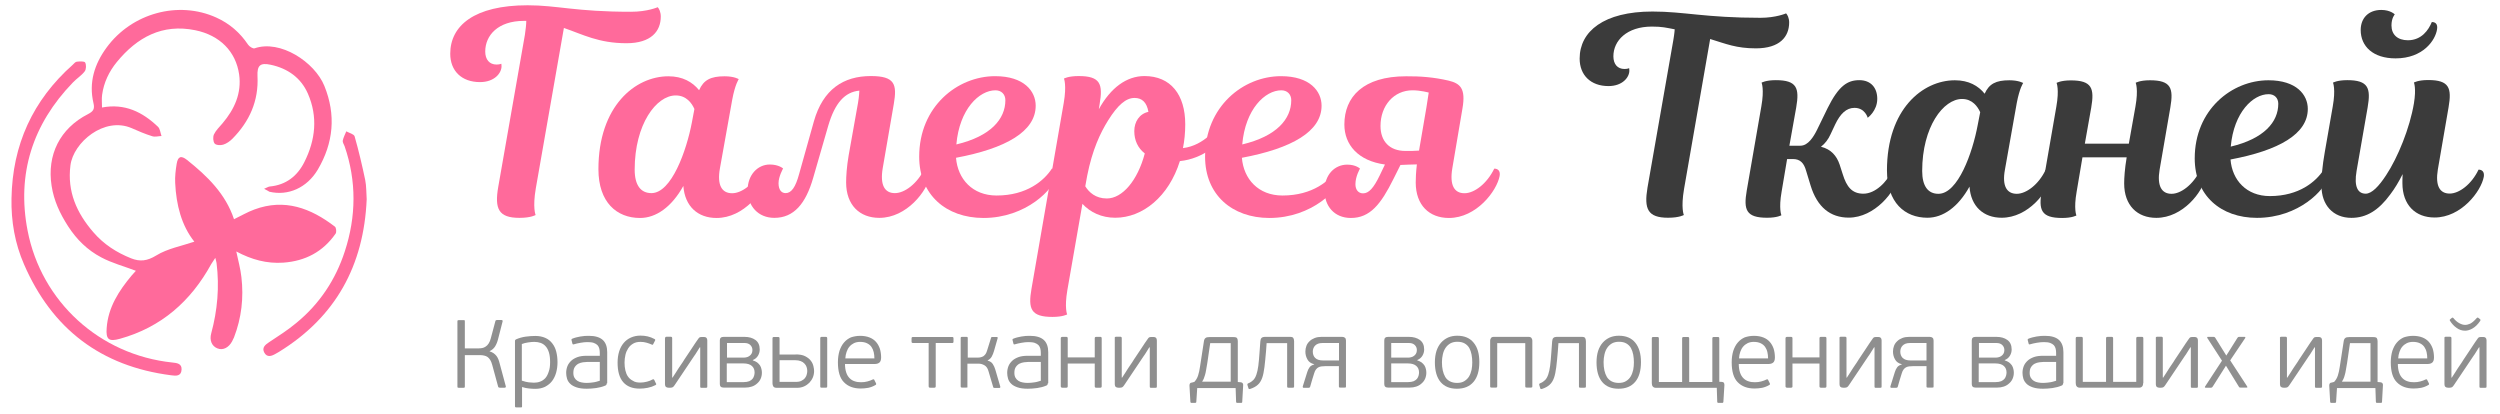 <?xml version="1.0"?>
<svg width="2193.2" height="363" xmlns="http://www.w3.org/2000/svg" xmlns:svg="http://www.w3.org/2000/svg">
 <g>
  <title>Layer 1</title>
  <g id="svg_1">
   <g id="svg_2">
    <path id="svg_3" d="m553.591,10.322c14.4,0 23.4,-4 23.4,-4c1.2,1.2 2.7,4.2 2.7,8.2c0,12.9 -8.5,23.4 -30.1,23.4c-24.4,0 -38.3,-7.7 -54.9,-13.4l-24.6,140.5c-3,17.4 -0.2,23.6 -0.2,23.6s-4,2.5 -14.2,2.5c-18.4,0 -21.9,-8 -18.6,-27.1l23.4,-133.5c0.7,-5 1.2,-9 1.2,-12.2l-2.2,0c-22.6,0 -33.8,12.7 -33.8,26.9c0,7 3.7,11.4 9.9,11.4c2.7,0 4.2,-0.7 4.2,-0.7s0.2,0.7 0.2,2.2c0,6 -6.2,13.9 -18.9,13.9c-16.2,0 -26.1,-9.9 -26.1,-24.9c0,-24.6 21.1,-42.5 67.9,-42.5c26,0 41.9,5.7 90.7,5.7z" fill="#ff6a9b"/>
    <path id="svg_4" d="m631.591,147.622c-2.7,14.9 1.7,21.9 10.7,21.9c8.5,0 19.6,-8.2 26.1,-21.6c3.2,0 5.5,2 4.7,6.5c-2.5,13.2 -20.4,36.8 -44.5,36.8c-16.4,0 -27.8,-10.2 -29.1,-28.1c-10.2,18.4 -23.9,28.1 -38,28.1c-20.4,0 -36.5,-13.7 -36.5,-42.8c0,-55.4 32.3,-81.5 61.4,-81.5c12.4,0 21.1,5 26.9,12.2c4,-9 10.2,-12.2 22.4,-12.2c8.5,0 12.4,2.5 12.4,2.5s-3.2,4.5 -5.7,17.9l-10.8,60.3zm-24.6,-40.3l2.2,-11.7c-2.2,-5 -7,-11.9 -16.4,-11.9c-16.9,0 -36,25.1 -36,65.1c0,13.9 5.5,20.6 14.7,20.6c17.6,0 30.8,-37.3 35.5,-62.1z" fill="#ff6a9b"/>
    <path id="svg_5" d="m752.691,90.422c1,-5.7 1.2,-10.9 1.2,-10.9c-12.7,1.2 -21.4,10.7 -27.3,30.8l-13.2,45.7c-6.5,22.6 -16.9,35.1 -34.1,35.1c-14.2,0 -23.4,-10.4 -23.4,-24.4c0,-13.4 8.9,-22.4 19.4,-22.4c8,0 11.7,3.5 11.7,3.5s-4,7 -4,12.9c0,6 2.7,8.7 6.2,8.7c5,0 8.7,-5 11.9,-16.9l12.9,-46c8,-28.3 26.1,-39.8 50,-39.8c21.1,0 23.1,7.2 20.1,24.6l-9.7,56.2c-2.5,14.9 1.7,21.9 10.7,21.9c8.5,0 19.6,-8.2 26.1,-21.6c3.2,0 5.5,2 4.7,6.5c-2.5,13.2 -20.4,36.8 -44.5,36.8c-17.2,0 -29.1,-11.2 -29.1,-31.1c0,-5 0.5,-13.7 2.2,-23.6l8.2,-46z" fill="#ff6a9b"/>
    <path id="svg_6" d="m806.391,137.422c0,-44 33.6,-70.6 66.6,-70.6c25.4,0 35.6,13.2 35.6,25.9c0,22.6 -26.1,37.5 -69.9,45.7c1.5,18.6 14.4,33.1 35.6,33.1c26.6,0 41.8,-13.2 48.5,-23.6c3.2,0 5,2 4,6.5c-2.2,10.9 -26.1,36.8 -64.1,36.8c-32.7,-0.1 -56.3,-20.3 -56.3,-53.8zm32.6,-10.7c30.3,-7.2 43,-22.4 43,-38.8c0,-5.2 -3.5,-8.7 -8.7,-8.7c-14.2,0 -31.6,16.4 -34.3,47.5z" fill="#ff6a9b"/>
    <path id="svg_7" d="m963.991,95.822c10.4,-18.9 24.4,-29.1 40,-29.1c23.1,0 35.8,16.4 35.8,42.3c0,7.5 -0.7,14.4 -2,20.9c19.1,-2.2 30.8,-19.4 30.8,-19.4c3.2,0 5,2.5 4.5,6.2c-1.5,8.7 -17.7,22.6 -38,24.6c-9.7,31.1 -32.6,49.7 -56.7,49.7c-11.9,0 -21.9,-4.7 -28.8,-12.2l-13.2,75.6c-2.7,15.7 -0.2,21.4 -0.2,21.4s-3.7,2.2 -12.9,2.2c-19.1,0 -21.4,-7.2 -18.4,-24.6l28.3,-163.1c2.7,-15.7 0.2,-21.4 0.2,-21.4s3.7,-2.2 12.9,-2.2c19.1,0 21.4,7 18.4,24.6l-0.7,4.5zm43.5,2.3c-1.5,-8.5 -5.7,-12.2 -12.2,-12.2c-7.5,0 -14.7,6.2 -23.1,19.6c-7,11.2 -13.9,25.9 -18.4,48.5l-1.7,9.4c3.2,5.2 9,10.7 18.9,10.7c13.7,0 27.1,-15.9 33.3,-39.5c-6,-4.7 -9.2,-11.4 -9.2,-19.6s4.5,-15.2 12.4,-16.9z" fill="#ff6a9b"/>
    <path id="svg_8" d="m1057.191,137.422c0,-44 33.6,-70.6 66.6,-70.6c25.4,0 35.6,13.2 35.6,25.9c0,22.6 -26.1,37.5 -69.9,45.7c1.5,18.6 14.4,33.1 35.6,33.1c26.6,0 41.8,-13.2 48.5,-23.6c3.2,0 5,2 4,6.5c-2.2,10.9 -26.1,36.8 -64.1,36.8c-32.6,-0.1 -56.3,-20.3 -56.3,-53.8zm32.6,-10.7c30.3,-7.2 43,-22.4 43,-38.8c0,-5.2 -3.5,-8.7 -8.7,-8.7c-14.2,0 -31.6,16.4 -34.3,47.5z" fill="#ff6a9b"/>
    <path id="svg_9" d="m1270.791,70.722c10.4,2.5 15.2,7 12.2,24.4l-8.9,52.5c-2.5,14.9 1.7,21.9 10.7,21.9c8.5,0 19.6,-8.2 26.1,-21.6c3.2,0 5.5,2 4.7,6.5c-2.5,13.2 -20.4,36.8 -44.5,36.8c-17.2,0 -29.1,-11.2 -29.1,-31.1c0,-3.5 0.2,-9.2 1,-15.9c-4.2,0.2 -11.2,0.2 -14.4,0.5l-6.2,12.4c-10.9,21.9 -20.4,34.1 -37.3,34.1c-14.7,0 -23.1,-10.7 -23.1,-23.9c0,-14.4 9.2,-22.9 19.9,-22.9c7.7,0 11.2,3.5 11.2,3.5s-4,6.7 -4,13.7c0,5 2.7,8 6.7,8c5,0 9.2,-4.5 14.7,-15.9l4.5,-9.4c-23.6,-3.2 -35.6,-17.4 -35.6,-35.1c0,-24.1 16.4,-42.3 54.2,-42.3c12.3,-0.1 24.3,0.8 37.2,3.8zm-25.9,61.4l6.5,-38c1,-6.5 2,-12.9 2,-12.9s-7,-2 -14.2,-2c-16.4,0 -28.1,13.4 -28.1,31.3c0,13.2 7.7,21.9 21.9,21.9c4,0 9,0 11.9,-0.3z" fill="#ff6a9b"/>
   </g>
  </g>
  <g id="svg_10">
   <g id="svg_11">
    <path id="svg_12" d="m1544.191,15.622c14,0 22.7,-3.9 22.7,-3.9c1.2,1.2 2.7,4.1 2.7,8c0,12.5 -8.2,22.7 -29.2,22.7c-17.1,0 -26.1,-3.9 -40.1,-8.2l-22.9,131.5c-2.9,16.9 -0.2,22.9 -0.2,22.9s-3.9,2.4 -13.8,2.4c-17.9,0 -21.2,-7.7 -18.1,-26.3l22.7,-129.6c1,-5.8 1.2,-9.4 1.2,-9.4c-7.5,-1.4 -10.9,-2.4 -20,-2.4c-22,0 -33.8,12.3 -33.8,26.1c0,6.8 3.6,11.1 9.7,11.1c2.7,0 4.1,-0.7 4.1,-0.7s0.2,0.7 0.2,2.2c0,5.8 -6,13.5 -18.3,13.5c-15.7,0 -25.3,-9.7 -25.3,-24.1c0,-23.9 21.2,-41.3 63.9,-41.3c27.6,0 46.7,5.5 94.5,5.5z" fill="#3B3B3B"/>
    <path id="svg_13" d="m1569.791,127.822l9.7,0c6.8,0 11.6,-8 14.5,-13.8l9.4,-19.3c9.7,-19.5 17.4,-24.4 27.8,-24.4c9.9,0 15.7,6.5 15.7,16.4c0,10.6 -8.4,16.6 -8.4,16.6s-2.2,-8.7 -11.6,-8.7c-7.2,0 -12.5,5.3 -16.9,14.5l-4.1,8.7c-1.9,4.3 -4.8,8.2 -8.4,10.9c8.9,2.2 13.8,8 16.4,15.7l2.7,8.4c3.4,11.1 8.2,17.1 18.1,17.1c10.4,0 20.5,-9.9 25.8,-21c3.1,0 5.3,1.9 4.6,6.3c-2.2,12.8 -20.5,35.7 -43.2,35.7c-16.2,0 -27.7,-9.2 -33.5,-28.2l-3.9,-12.8c-1.9,-6.8 -5.1,-10.4 -11.6,-10.4l-5.1,0l-4.8,28.5c-2.7,15.2 -0.2,20.8 -0.2,20.8s-3.6,2.2 -12.5,2.2c-18.6,0 -20.8,-7 -17.9,-23.9l12.8,-73.8c2.7,-15.2 0.2,-20.8 0.2,-20.8s3.6,-2.2 12.5,-2.2c18.6,0 20.8,7 17.9,23.9l-6,33.6z" fill="#3B3B3B"/>
    <path id="svg_14" d="m1758.891,148.822c-2.7,14.5 1.7,21.2 10.4,21.2c8.2,0 19.1,-8 25.3,-21c3.1,0 5.3,1.9 4.6,6.3c-2.4,12.8 -19.8,35.7 -43.2,35.7c-15.9,0 -27,-9.9 -28.2,-27.3c-9.9,17.9 -23.2,27.3 -36.9,27.3c-19.8,0 -35.5,-13.3 -35.5,-41.5c0,-53.8 31.4,-79.1 59.6,-79.1c12.1,0 20.5,4.8 26.1,11.8c3.9,-8.7 9.9,-11.8 21.7,-11.8c8.2,0 12.1,2.4 12.1,2.4s-3.1,4.3 -5.6,17.4l-10.4,58.6zm-23.9,-39.1l2.2,-11.3c-2.2,-4.8 -6.8,-11.6 -15.9,-11.6c-16.4,0 -35,24.4 -35,63.2c0,13.5 5.3,20 14.2,20c17.2,0.1 30,-36.1 34.5,-60.3z" fill="#3B3B3B"/>
    <path id="svg_15" d="m1930.291,149.122c3.1,0 5.3,1.9 4.6,6.3c-2.4,12.8 -19.8,35.7 -43.2,35.7c-16.7,0 -28.2,-10.9 -28.2,-30.2c0,-4.8 0.5,-12.8 2.2,-22.9l-38.8,0l-5.1,30.2c-2.7,15.2 -0.2,20.8 -0.2,20.8s-3.6,2.2 -12.5,2.2c-18.6,0 -20.8,-7 -17.9,-23.9l12.8,-73.8c2.7,-15.2 0.2,-20.8 0.2,-20.8s3.6,-2.2 12.5,-2.2c18.6,0 20.8,7 17.9,23.9l-5.6,31.6l38.6,0l5.8,-32.6c2.7,-15.2 0.2,-20.8 0.2,-20.8s3.6,-2.2 12.5,-2.2c18.6,0 20.8,7 17.9,23.9l-9.4,54.5c-2.4,14.2 1.7,21.2 10.4,21.2c8.1,0.1 19,-7.9 25.3,-20.9z" fill="#3B3B3B"/>
    <path id="svg_16" d="m1925.391,138.922c0,-42.7 32.6,-68.5 64.7,-68.5c24.6,0 34.5,12.8 34.5,25.1c0,22 -25.3,36.4 -67.8,44.4c1.4,18.1 14,32.1 34.5,32.1c25.8,0 40.5,-12.8 47.1,-22.9c3.1,0 4.8,1.9 3.9,6.3c-2.2,10.6 -25.3,35.7 -62.3,35.7c-31.7,0 -54.6,-19.6 -54.6,-52.2zm31.6,-10.3c29.4,-7 41.7,-21.7 41.7,-37.6c0,-5.1 -3.4,-8.4 -8.4,-8.4c-13.7,-0.1 -30.6,15.8 -33.3,46z" fill="#3B3B3B"/>
    <path id="svg_17" d="m2107.791,152.722c-3.4,6.8 -7,12.8 -10.9,17.9c-10.1,13.8 -20.8,20.5 -34,20.5c-16.2,0 -26.3,-11.3 -26.3,-28c0,-8.9 0.7,-17.1 2.9,-29.7l7,-40.1c2.7,-15.2 0.2,-20.8 0.2,-20.8s3.6,-2.2 12.5,-2.2c18.6,0 20.8,7 17.9,23.9l-9.7,55.7c-2.4,13.8 1,20 8,20c5.3,0 11.6,-6.5 17.9,-16.2c10.4,-15.7 20.8,-41.5 24.4,-63c2.2,-13.3 0,-18.3 0,-18.3s3.6,-2.2 12.5,-2.2c18.6,0 20.8,7 17.9,23.9l-9.4,54.5c-2.4,14.5 1.7,21.2 10.4,21.2c8.2,0 19.1,-8 25.3,-21c3.1,0 5.3,1.9 4.6,6.3c-2.4,12.8 -19.8,35.7 -43.2,35.7c-16.7,0 -28.2,-10.9 -28.2,-30.2c0,-1.9 0,-4.5 0.2,-7.9zm25.6,-133.4c3.1,0 5.3,1.7 4.6,6.3c-1.4,9.7 -12.3,25.6 -36.4,25.6c-19.8,0 -30.6,-10.6 -30.6,-24.9c0,-10.4 6.8,-17.6 18.1,-17.6c8,0 11.8,3.9 11.8,3.9s-2.9,3.1 -2.9,9.7c0,8 5.3,13 14.5,13c12,-0.1 18,-9 20.9,-16z" fill="#3B3B3B"/>
   </g>
  </g>
  <g id="svg_18">
   <path id="svg_19" d="m231.691,165.622c2.7,-1.1 3.8,-1.9 4.9,-2c14.3,-1.3 24.3,-9.2 30.4,-21.4c9.8,-19.4 12,-39.8 3.1,-60.1c-6.1,-13.9 -17.7,-22.1 -32.6,-25.3c-9.3,-2 -12,0.6 -11.6,10c1.1,21.7 -7,39.7 -22,54.9c-2.2,2.2 -5.1,4.3 -8.1,5.2c-2.3,0.7 -6.3,0.5 -7.5,-1c-1.4,-1.8 -1.6,-5.8 -0.6,-8c1.7,-3.6 4.9,-6.6 7.5,-9.7c10.5,-12.4 16.9,-26.4 14.6,-42.9c-2.9,-20.2 -17,-34.4 -38.5,-38.8c-28.9,-5.9 -51,6.2 -68.8,27.9c-6.8,8.3 -11.4,17.9 -12.9,28.7c-0.5,3.5 -0.1,7.2 -0.1,11.2c19.9,-3.8 35.5,3.9 49.1,16.9c1.9,1.8 2.1,5.4 3.1,8.1c-2.7,0.1 -5.7,1 -8.1,0.2c-6.2,-1.9 -12.2,-4.5 -18.1,-7.1c-24.1,-10.4 -51.2,12.6 -53.7,32.7c-2.9,22.9 5.4,41.6 20.1,58.6c9.2,10.7 20.4,17.8 33.1,22.9c7.8,3.1 14.1,2.4 22.1,-2.5c9.9,-6.1 22.3,-8.3 33.4,-12.1c-11.3,-14.2 -15.9,-32.3 -16.8,-51.5c-0.3,-5.6 0.4,-11.3 1.3,-16.8c1.1,-6.6 3.9,-7.5 9.1,-3.4c17.8,14.2 33.8,29.7 41.2,52c6.2,-3 11.8,-6.3 17.8,-8.5c26.6,-9.9 49.6,-1.2 70.7,15c1.2,0.9 1.6,4.9 0.6,6.2c-11.1,15.9 -26.5,24 -45.8,25.4c-14.5,1 -27.8,-2.6 -41.3,-9.8c1.7,8.1 3.7,15.2 4.5,22.5c2.1,18.1 0.1,35.8 -6.5,52.9c-0.5,1.2 -1.1,2.3 -1.7,3.5c-2.8,5.2 -7.8,8.2 -12.9,6.1c-5,-2 -7,-7.2 -5.4,-13.1c5.5,-20.3 7.3,-40.8 4.7,-61.7c-0.1,-1 -0.5,-2 -1.1,-4.6c-1.7,2.6 -2.7,4 -3.6,5.5c-17.9,32.6 -43.8,55.4 -80.1,65.5c-9.7,2.7 -12.4,0.7 -11.6,-9.5c1.3,-18.1 10.7,-32.6 21.9,-46c1.1,-1.3 2.3,-2.5 3.5,-3.9c0.2,-0.3 0.3,-0.8 0.1,-0.3c-10.2,-3.9 -20.9,-6.7 -30.4,-11.8c-11.9,-6.3 -21.3,-15.4 -29,-27.3c-7.2,-11.2 -12.4,-22.4 -14.4,-35.3c-4.3,-27.3 7.4,-50.5 31.9,-63c4.6,-2.4 6.1,-4.4 4.8,-9.7c-4.2,-18 0.8,-34.1 11.6,-48.8c22.1,-30.1 62.9,-41.3 96.2,-26.2c11.5,5.2 20.7,13.1 27.8,23.7c1.1,1.7 4.3,3.7 5.7,3.3c22.5,-7.9 52.8,12 61.3,33c10.3,25.4 8,50 -5.8,73.4c-9.6,16.1 -26.1,23.2 -42.4,19.4c-1.1,-0.6 -2.1,-1.3 -4.7,-2.6z" fill="#ff6a9b"/>
   <path id="svg_20" d="m10.091,174.022c0.8,-46.9 18.6,-86 53.7,-117.2c1.1,-1 2.3,-2.6 3.6,-2.7c2.5,-0.3 6.6,-0.5 7.3,0.7c1.1,2 1,6 -0.4,7.8c-2.8,3.7 -7.1,6.3 -10.4,9.8c-35.3,36.5 -49.3,80.2 -39.7,129.8c12,62.3 63.1,109.1 127,115.8c4,0.4 8.4,0.9 8.1,6.2c-0.3,6 -5,5.6 -9.2,5c-61.5,-7.9 -104.4,-40.6 -129,-97.3c-8,-18.3 -11.4,-37.8 -11,-57.9z" fill="#ff6a9b"/>
   <path id="svg_21" d="m321.691,174.822c-2.5,58 -27.1,103.2 -77,133.9c-0.9,0.6 -1.9,1.1 -2.8,1.6c-3.6,2.1 -7.6,3.6 -10.1,-1.1c-2.1,-4.1 0.6,-6.6 4.1,-8.9c8.3,-5.5 16.7,-10.8 24.3,-17.2c20.2,-16.6 34.3,-37.9 42.3,-62.6c10,-30.5 10.4,-61.6 -0.2,-92.3c-0.6,-1.6 -1.9,-3.4 -1.6,-4.9c0.6,-2.8 2,-5.4 3.1,-8.1c2.5,1.4 6.7,2.4 7.3,4.4c3.6,12.6 6.6,25.4 9.3,38.3c1.1,5.5 0.9,11.3 1.3,16.9z" fill="#ff6a9b"/>
  </g>
  <g id="svg_22">
   <path id="svg_23" d="m429.491,308.222c1.5,0.5 2.7,1 3.6,1.7c1,0.7 1.8,1.5 2.5,2.4c0.7,0.9 1.2,1.9 1.7,3.1c0.4,1.1 0.8,2.3 1.1,3.6l5.3,19.7c0.1,0.3 0.1,0.6 0,0.9c-0.1,0.3 -0.5,0.5 -1,0.5l-4.2,0c-0.3,0 -0.6,-0.1 -0.9,-0.2c-0.3,-0.1 -0.5,-0.4 -0.6,-0.8l-5.2,-19.1c-0.5,-1.7 -1,-3.1 -1.7,-4.2c-0.7,-1.1 -1.5,-2 -2.3,-2.6c-0.9,-0.6 -1.9,-1.1 -3.1,-1.3c-1.2,-0.3 -2.4,-0.4 -3.9,-0.4l-13,0l0,27.6c0,0.5 -0.1,0.8 -0.3,0.9c-0.2,0.1 -0.5,0.2 -0.9,0.2l-4.1,0c-0.4,0 -0.7,-0.1 -0.9,-0.2c-0.2,-0.1 -0.3,-0.4 -0.3,-0.9l0,-57.2c0,-0.5 0.1,-0.7 0.3,-0.9c0.2,-0.1 0.5,-0.2 0.9,-0.2l4.2,0c0.5,0 0.8,0.1 0.9,0.2c0.2,0.1 0.2,0.4 0.2,0.9l0,23.7l12.2,0c1,0 2,-0.1 3.1,-0.3c1,-0.2 2,-0.6 3,-1.3c1,-0.6 1.8,-1.5 2.6,-2.7s1.4,-2.7 1.9,-4.6l4,-15c0.1,-0.5 0.3,-0.7 0.6,-0.8c0.3,-0.1 0.5,-0.2 0.8,-0.2l3.9,0c0.6,0 0.9,0.2 1,0.5c0.1,0.3 0.1,0.7 0,0.9l-3.9,15.2c-0.6,2.5 -1.5,4.7 -2.6,6.5c-1.1,1.8 -2.7,3.2 -4.8,4.2l0,0.2l-0.1,0z" fill="#8F8F8F"/>
   <path id="svg_24" d="m489.091,317.722c0,3.3 -0.4,6.3 -1.2,9.2c-0.8,2.8 -2,5.3 -3.6,7.4c-1.6,2.1 -3.7,3.7 -6.1,5c-2.5,1.2 -5.3,1.8 -8.6,1.8c-1.6,0 -3.5,-0.1 -5.4,-0.3c-2,-0.2 -4,-0.6 -6.2,-1.3l0,16.9c0,0.5 -0.1,0.7 -0.2,0.8c-0.1,0.1 -0.4,0.2 -0.9,0.2l-3.9,0c-0.4,0 -0.7,-0.1 -0.9,-0.2c-0.2,-0.1 -0.3,-0.4 -0.3,-0.8l0,-57.3c0,-0.7 0.3,-1.1 0.9,-1.4c2.7,-1.2 5.6,-2 8.5,-2.4c3,-0.4 5.8,-0.6 8.5,-0.6c3.3,0 6.2,0.6 8.7,1.7c2.5,1.1 4.5,2.7 6.1,4.8c1.6,2 2.8,4.5 3.5,7.3c0.7,2.7 1.1,5.8 1.1,9.2zm-6.5,0c0,-3.3 -0.3,-6.1 -1,-8.4c-0.7,-2.3 -1.6,-4.1 -2.9,-5.5c-1.2,-1.4 -2.7,-2.4 -4.4,-3c-1.7,-0.6 -3.6,-0.9 -5.7,-0.9c-1.5,0 -3.3,0.2 -5.4,0.5c-2.1,0.3 -3.9,0.8 -5.4,1.4l0,32.1c2.4,0.8 4.4,1.3 6.1,1.5c1.7,0.2 3.2,0.3 4.5,0.3c2,0 3.9,-0.3 5.6,-1c1.7,-0.6 3.2,-1.7 4.5,-3.1c1.2,-1.4 2.2,-3.3 2.9,-5.6c0.9,-2.4 1.2,-5.1 1.2,-8.3z" fill="#8F8F8F"/>
   <path id="svg_25" d="m532.291,336.222c0,1 -0.4,1.7 -1.2,2c-2.5,1.1 -5.3,1.8 -8.1,2.2c-2.9,0.4 -5.7,0.6 -8.3,0.6c-3.6,0 -6.6,-0.4 -8.9,-1.2c-2.3,-0.8 -4.2,-1.8 -5.5,-3.1c-1.4,-1.3 -2.3,-2.8 -2.8,-4.4c-0.5,-1.7 -0.8,-3.4 -0.8,-5.2c0,-2.1 0.4,-4.1 1.1,-5.9c0.7,-1.8 1.9,-3.4 3.4,-4.8c1.5,-1.4 3.4,-2.4 5.6,-3.2c2.3,-0.8 4.9,-1.1 8.1,-1.1l11.3,0l0,-2.3c0,-1.4 -0.1,-2.7 -0.4,-3.9c-0.3,-1.2 -0.8,-2.2 -1.6,-3.1c-0.8,-0.8 -1.9,-1.5 -3.3,-2c-1.4,-0.5 -3.3,-0.7 -5.5,-0.7c-1.9,0 -3.9,0.2 -6.1,0.6c-2.2,0.4 -4.1,0.8 -5.7,1.3c-0.4,0.1 -0.7,0.2 -0.9,0.1c-0.2,0 -0.4,-0.2 -0.5,-0.6l-0.8,-3.1c-0.2,-0.6 0.1,-1.1 0.7,-1.3c1,-0.4 2.1,-0.8 3.3,-1.1c1.2,-0.3 2.4,-0.6 3.7,-0.8c1.3,-0.2 2.6,-0.4 3.9,-0.5c1.3,-0.1 2.5,-0.1 3.6,-0.1c5.5,0 9.5,1.2 12.2,3.6c2.6,2.4 3.9,6 3.9,10.7l0,27.3l-0.4,0zm-6.3,-18.7l-10.9,0c-1,0 -2.2,0.1 -3.6,0.3c-1.4,0.2 -2.8,0.6 -4,1.2s-2.3,1.6 -3.2,2.9c-0.9,1.3 -1.3,3 -1.3,5.2c0,1.7 0.3,3.1 1,4.3c0.6,1.1 1.5,2 2.6,2.7c1.1,0.7 2.4,1.2 3.8,1.4c1.4,0.3 2.9,0.4 4.4,0.4c0.5,0 1.2,0 2.1,-0.1c0.9,-0.1 1.9,-0.1 2.9,-0.3c1.1,-0.1 2.2,-0.3 3.3,-0.6c1.1,-0.3 2.1,-0.6 3.1,-0.9l0,-16.5l-0.2,0z" fill="#8F8F8F"/>
   <path id="svg_26" d="m561.791,335.622c2,0 3.9,-0.3 5.8,-0.8c1.9,-0.5 3.5,-1.1 4.8,-1.9c0.5,-0.2 0.8,-0.3 1,-0.2c0.2,0.1 0.4,0.3 0.6,0.6l1.4,3c0.3,0.3 0.4,0.6 0.3,0.8c-0.1,0.2 -0.3,0.5 -0.6,0.7c-2.1,1.1 -4.4,1.9 -6.9,2.4c-2.4,0.5 -4.8,0.7 -7.1,0.7c-6.3,0 -11.1,-1.9 -14.4,-5.7c-3.3,-3.8 -4.9,-9.5 -4.9,-17.1c0,-3.7 0.5,-7 1.4,-9.9c0.9,-2.9 2.3,-5.4 4,-7.4c1.7,-2 3.8,-3.6 6.3,-4.7c2.5,-1.1 5.3,-1.7 8.3,-1.7c2.2,0 4.3,0.2 6.4,0.7c2,0.5 4,1.2 6,2.3c0.7,0.4 0.8,0.9 0.4,1.5l-1.5,2.9c-0.1,0.3 -0.3,0.5 -0.5,0.6c-0.2,0.1 -0.5,0.1 -1,-0.2c-1.4,-0.6 -2.9,-1.2 -4.5,-1.6c-1.6,-0.5 -3.4,-0.7 -5.3,-0.7c-2.5,0 -4.6,0.5 -6.3,1.5c-1.7,1 -3.2,2.3 -4.3,4c-1.1,1.7 -2,3.6 -2.5,5.8c-0.5,2.2 -0.8,4.5 -0.8,6.8c0,2.4 0.2,4.7 0.7,6.8c0.5,2.1 1.2,4 2.3,5.5c1.1,1.6 2.5,2.8 4.3,3.7c1.7,1.2 3.9,1.6 6.6,1.6z" fill="#8F8F8F"/>
   <path id="svg_27" d="m583.491,296.622c0,-0.8 0.4,-1.2 1.2,-1.2l3.8,0c0.8,0 1.2,0.4 1.2,1.2l0,34.6l0.3,0.1c0.2,-0.3 0.6,-0.9 1.1,-1.7c0.5,-0.8 1.1,-1.7 1.7,-2.6c0.6,-0.9 1.2,-1.8 1.7,-2.7c0.5,-0.8 0.9,-1.4 1.1,-1.7c0.4,-0.6 1,-1.6 1.9,-2.8s1.8,-2.7 2.8,-4.3c1,-1.6 2.2,-3.3 3.4,-5.1c1.2,-1.8 2.3,-3.5 3.4,-5.1c1.1,-1.6 2,-3.1 2.9,-4.4c0.9,-1.3 1.6,-2.3 2.1,-3c0.5,-0.8 1,-1.4 1.4,-1.8c0.4,-0.3 1.1,-0.5 2.2,-0.5l1.9,0c1.9,0 2.9,1 2.9,3l0,40.5c0,0.5 -0.1,0.8 -0.3,0.9c-0.2,0.1 -0.5,0.2 -0.9,0.2l-3.8,0c-0.5,0 -0.8,-0.1 -0.9,-0.2c-0.2,-0.1 -0.3,-0.4 -0.3,-0.9l0,-34.4l-0.4,0c-0.2,0.2 -0.5,0.7 -0.9,1.4c-0.5,0.7 -0.9,1.5 -1.5,2.4c-0.5,0.8 -1,1.6 -1.5,2.4c-0.5,0.7 -0.8,1.2 -1,1.4l-17.1,25.5c-0.6,0.9 -1.1,1.5 -1.6,1.8c-0.5,0.3 -1.2,0.5 -2,0.5l-1.8,0c-2,0 -3.1,-1 -3.1,-3l0,-40.5l0.1,0z" fill="#8F8F8F"/>
   <path id="svg_28" d="m660.391,316.122c1.5,0.5 2.8,1.1 3.8,1.8c1,0.8 1.8,1.6 2.5,2.6c0.6,1 1.1,2.1 1.3,3.2c0.3,1.1 0.4,2.2 0.4,3.3c0,1.9 -0.4,3.7 -1.1,5.3c-0.7,1.6 -1.8,3 -3.1,4.1c-1.3,1.2 -2.8,2.1 -4.6,2.7c-1.8,0.6 -3.7,0.9 -5.9,0.9l-18.8,0c-2.3,0 -3.4,-1 -3.4,-3.1l0,-38.3c0,-2.1 1.1,-3.1 3.4,-3.1l18.2,0c3.9,0 7.1,0.9 9.6,2.7c2.5,1.8 3.8,4.6 3.8,8.4c0,1.9 -0.5,3.7 -1.5,5.4c-1,1.7 -2.5,3 -4.5,3.8l-0.1,0.3zm-22.7,-2.4l14.9,0c0.7,0 1.5,-0.1 2.3,-0.3c0.9,-0.2 1.7,-0.5 2.5,-1.1c0.8,-0.5 1.4,-1.2 1.9,-2c0.5,-0.8 0.8,-1.9 0.8,-3.2c0,-1.7 -0.6,-3.2 -1.8,-4.4c-1.2,-1.2 -2.9,-1.8 -5,-1.8l-15.5,0l0,12.8l-0.1,0zm24.3,13c0,-2.4 -0.8,-4.3 -2.4,-5.7s-4,-2.2 -7.3,-2.2l-14.7,0l0,16.4l14.7,0c2,0 3.7,-0.3 5,-0.8c1.3,-0.6 2.2,-1.3 2.9,-2.1c0.7,-0.8 1.1,-1.8 1.4,-2.8c0.3,-1.1 0.4,-2 0.4,-2.8z" fill="#8F8F8F"/>
   <path id="svg_29" d="m698.091,310.922c3.4,0 6.2,0.5 8.3,1.6c2.1,1.1 3.8,2.4 4.9,3.9c1.2,1.5 1.9,3.1 2.3,4.8s0.6,3.1 0.6,4.3c0,2 -0.4,3.9 -1.1,5.6s-1.8,3.3 -3.1,4.7c-1.3,1.3 -2.9,2.4 -4.7,3.2c-1.8,0.8 -3.8,1.2 -5.9,1.2l-18,0c-1.4,0 -2.4,-0.4 -2.9,-1.1c-0.5,-0.8 -0.8,-1.7 -0.8,-2.8l0,-39.4c0,-0.5 0.1,-0.8 0.3,-1c0.2,-0.2 0.5,-0.3 0.9,-0.3l3.6,0c0.5,0 0.9,0.1 1.1,0.3c0.2,0.2 0.3,0.5 0.3,1l0,14.1l14.2,0l0,-0.1zm-14.2,5.1l0,19l14.2,0c2.1,0 3.8,-0.3 5.1,-1c1.3,-0.7 2.4,-1.5 3.1,-2.5c0.8,-1 1.3,-2.1 1.5,-3.2c0.3,-1.1 0.4,-2.1 0.4,-2.9c0,-1.2 -0.2,-2.3 -0.6,-3.5c-0.4,-1.1 -1,-2.1 -1.9,-3c-0.8,-0.9 -1.9,-1.6 -3.2,-2.1c-1.3,-0.5 -2.8,-0.8 -4.5,-0.8l-14.1,0zm35.7,-19.2c0,-0.5 0.1,-0.8 0.3,-1c0.2,-0.2 0.5,-0.3 1,-0.3l3.5,0c0.5,0 0.8,0.1 1,0.3c0.2,0.2 0.3,0.5 0.3,1l0,42.1c0,0.5 -0.1,0.8 -0.3,1c-0.2,0.1 -0.6,0.2 -1,0.2l-3.5,0c-0.5,0 -0.8,-0.1 -1,-0.2c-0.2,-0.1 -0.3,-0.5 -0.3,-1l0,-42.1z" fill="#8F8F8F"/>
   <path id="svg_30" d="m754.491,294.622c3.2,0 6,0.5 8.3,1.4c2.3,0.9 4.2,2.2 5.7,3.9c1.5,1.7 2.6,3.7 3.4,6c0.7,2.3 1.1,4.9 1.1,7.6c0,2.4 -0.6,3.9 -1.7,4.7s-2.4,1.1 -4,1.1l-26,0c0,2.9 0.4,5.4 1.1,7.5c0.7,2.1 1.7,3.7 3,5s2.8,2.2 4.5,2.7c1.7,0.6 3.6,0.8 5.6,0.8c1.9,0 3.7,-0.2 5.5,-0.7c1.8,-0.5 3.3,-1 4.6,-1.7c0.7,-0.3 1.2,-0.2 1.4,0.3l1.5,3c0.3,0.7 0.2,1.2 -0.4,1.5c-2,1.2 -4.1,2 -6.4,2.5c-2.3,0.4 -4.5,0.6 -6.6,0.6c-6.2,0 -11.1,-1.8 -14.7,-5.5c-3.6,-3.6 -5.3,-9.5 -5.3,-17.5c0,-3.8 0.5,-7.1 1.4,-10.1c1,-2.9 2.3,-5.4 4,-7.3c1.7,-2 3.8,-3.5 6.1,-4.5c2.5,-0.8 5.1,-1.3 7.9,-1.3zm12.6,19.8c0,-1.9 -0.2,-3.8 -0.6,-5.5s-1.1,-3.3 -2,-4.6c-0.9,-1.3 -2.2,-2.4 -3.9,-3.2c-1.6,-0.8 -3.7,-1.2 -6.1,-1.2c-2,0 -3.8,0.4 -5.3,1.1c-1.6,0.8 -2.9,1.8 -4,3.1c-1.1,1.3 -1.9,2.8 -2.5,4.6c-0.6,1.8 -1,3.6 -1.1,5.7l25.5,0z" fill="#8F8F8F"/>
   <path id="svg_31" d="m820.591,339.822c-0.2,0.2 -0.5,0.3 -1,0.3l-3.5,0c-0.5,0 -0.9,-0.1 -1.1,-0.3c-0.2,-0.2 -0.3,-0.5 -0.3,-1.1l0,-37.8l-13.6,0c-0.6,0 -0.9,-0.1 -1.1,-0.3c-0.2,-0.2 -0.3,-0.5 -0.3,-0.9l0,-2.8c0,-0.5 0.1,-0.8 0.3,-1c0.2,-0.2 0.5,-0.3 1.1,-0.3l34.1,0c0.6,0 0.9,0.1 1.1,0.3c0.1,0.2 0.2,0.6 0.2,1l0,2.8c0,0.4 -0.1,0.7 -0.2,0.9c-0.1,0.2 -0.5,0.3 -1.1,0.3l-14.3,0l0,37.8c0,0.6 -0.1,0.9 -0.3,1.1z" fill="#8F8F8F"/>
   <path id="svg_32" d="m848.691,339.822c-0.2,0.1 -0.5,0.2 -0.9,0.2l-3.7,0c-0.5,0 -0.8,-0.1 -1,-0.2c-0.2,-0.1 -0.3,-0.4 -0.3,-0.9l0,-42.3c0,-0.5 0.1,-0.7 0.3,-0.9c0.2,-0.1 0.5,-0.2 1,-0.2l3.7,0c0.5,0 0.8,0.1 0.9,0.2c0.2,0.1 0.3,0.4 0.3,0.9l0,17.1l8.8,0c0.9,0 1.8,-0.1 2.6,-0.3c0.8,-0.2 1.6,-0.5 2.3,-0.9c0.7,-0.5 1.3,-1.1 1.9,-1.9c0.6,-0.8 1,-1.9 1.4,-3.2l3.4,-10.9c0.1,-0.5 0.3,-0.7 0.5,-0.8c0.2,-0.1 0.4,-0.1 0.7,-0.1l3.8,0c0.5,0 0.7,0.1 0.8,0.4c0.1,0.3 0.1,0.5 0,0.8l-3.2,11.2c-0.5,1.8 -1.2,3.4 -2,4.9c-0.8,1.4 -2,2.5 -3.5,3.2l-0.1,0.2c2.1,0.6 3.7,1.6 4.6,3.1c0.9,1.4 1.7,3.1 2.2,4.9l4.3,14.7c0.1,0.3 0.1,0.6 0,0.9c-0.1,0.3 -0.3,0.4 -0.8,0.4l-4.2,0c-0.2,0 -0.5,0 -0.7,-0.1c-0.2,-0.1 -0.4,-0.3 -0.5,-0.7l-4.2,-14.2c-0.7,-2.4 -1.9,-4 -3.5,-4.9c-1.6,-0.9 -3.3,-1.4 -5.1,-1.4l-9.8,0l0,20.2c0.2,0.2 0.1,0.5 0,0.6z" fill="#8F8F8F"/>
   <path id="svg_33" d="m919.191,336.222c0,1 -0.4,1.7 -1.2,2c-2.5,1.1 -5.3,1.8 -8.1,2.2c-2.9,0.4 -5.7,0.6 -8.3,0.6c-3.6,0 -6.6,-0.4 -8.9,-1.2c-2.3,-0.8 -4.2,-1.8 -5.5,-3.1c-1.4,-1.3 -2.3,-2.8 -2.8,-4.4c-0.5,-1.7 -0.8,-3.4 -0.8,-5.2c0,-2.1 0.4,-4.1 1.1,-5.9c0.7,-1.8 1.9,-3.4 3.4,-4.8c1.5,-1.4 3.4,-2.4 5.6,-3.2c2.3,-0.8 4.9,-1.1 8.1,-1.1l11.3,0l0,-2.3c0,-1.4 -0.1,-2.7 -0.4,-3.9c-0.3,-1.2 -0.8,-2.2 -1.6,-3.1c-0.8,-0.8 -1.9,-1.5 -3.3,-2c-1.4,-0.5 -3.3,-0.7 -5.5,-0.7c-1.9,0 -3.9,0.2 -6.1,0.6c-2.2,0.4 -4.1,0.8 -5.7,1.3c-0.4,0.1 -0.7,0.2 -0.9,0.1c-0.2,0 -0.4,-0.2 -0.5,-0.6l-0.8,-3.1c-0.2,-0.6 0.1,-1.1 0.7,-1.3c1,-0.4 2.1,-0.8 3.3,-1.1c1.2,-0.3 2.4,-0.6 3.7,-0.8c1.3,-0.2 2.6,-0.4 3.9,-0.5c1.3,-0.1 2.5,-0.1 3.6,-0.1c5.5,0 9.5,1.2 12.2,3.6c2.6,2.4 3.9,6 3.9,10.7l0,27.3l-0.4,0zm-6.3,-18.7l-10.9,0c-1,0 -2.2,0.1 -3.6,0.3c-1.4,0.2 -2.8,0.6 -4,1.2s-2.3,1.6 -3.2,2.9c-0.9,1.3 -1.3,3 -1.3,5.2c0,1.7 0.3,3.1 1,4.3c0.6,1.1 1.5,2 2.6,2.7c1.1,0.7 2.4,1.2 3.8,1.4c1.4,0.3 2.9,0.4 4.4,0.4c0.5,0 1.2,0 2.1,-0.1c0.9,-0.1 1.9,-0.1 2.9,-0.3c1.1,-0.1 2.2,-0.3 3.3,-0.6c1.1,-0.3 2.1,-0.6 3.1,-0.9l0,-16.5l-0.2,0z" fill="#8F8F8F"/>
   <path id="svg_34" d="m936.391,339.822c-0.2,0.2 -0.6,0.3 -1,0.3l-3.4,0c-0.4,0 -0.8,-0.1 -1,-0.3c-0.3,-0.2 -0.4,-0.5 -0.4,-1l0,-42c0,-0.5 0.1,-0.8 0.4,-1c0.3,-0.2 0.6,-0.3 1,-0.3l3.4,0c0.4,0 0.8,0.1 1,0.3c0.2,0.2 0.3,0.5 0.3,1l0,16.7l23.7,0l0,-16.7c0,-0.5 0.1,-0.8 0.3,-1c0.2,-0.2 0.6,-0.3 1,-0.3l3.5,0c0.5,0 0.9,0.1 1,0.3c0.2,0.2 0.3,0.5 0.3,1l0,42c0,0.5 -0.1,0.8 -0.3,1c-0.2,0.2 -0.5,0.3 -1,0.3l-3.5,0c-0.5,0 -0.8,-0.1 -1,-0.3c-0.2,-0.2 -0.3,-0.5 -0.3,-1l0,-19.9l-23.7,0l0,19.9c0,0.5 -0.1,0.8 -0.3,1z" fill="#8F8F8F"/>
   <path id="svg_35" d="m977.891,296.622c0,-0.8 0.4,-1.2 1.2,-1.2l3.8,0c0.8,0 1.2,0.4 1.2,1.2l0,34.6l0.3,0.1c0.2,-0.3 0.6,-0.9 1.1,-1.7c0.5,-0.8 1.1,-1.7 1.7,-2.6c0.6,-0.9 1.2,-1.8 1.7,-2.7c0.5,-0.8 0.9,-1.4 1.1,-1.7c0.4,-0.6 1,-1.6 1.9,-2.8s1.8,-2.7 2.8,-4.3c1,-1.6 2.2,-3.3 3.4,-5.1c1.2,-1.8 2.3,-3.5 3.4,-5.1c1.1,-1.6 2,-3.1 2.9,-4.4c0.9,-1.3 1.6,-2.3 2.1,-3c0.5,-0.8 1,-1.4 1.4,-1.8c0.4,-0.3 1.1,-0.5 2.2,-0.5l1.9,0c1.9,0 2.9,1 2.9,3l0,40.5c0,0.5 -0.1,0.8 -0.3,0.9c-0.2,0.1 -0.5,0.2 -0.9,0.2l-3.8,0c-0.5,0 -0.8,-0.1 -0.9,-0.2c-0.2,-0.1 -0.3,-0.4 -0.3,-0.9l0,-34.4l-0.4,0c-0.2,0.2 -0.5,0.7 -0.9,1.4c-0.5,0.7 -0.9,1.5 -1.5,2.4c-0.5,0.8 -1,1.6 -1.5,2.4c-0.5,0.7 -0.8,1.2 -1,1.4l-17.1,25.5c-0.6,0.9 -1.1,1.5 -1.6,1.8c-0.5,0.3 -1.2,0.5 -2,0.5l-1.6,0c-2,0 -3.1,-1 -3.1,-3l0,-40.5l-0.1,0z" fill="#8F8F8F"/>
   <path id="svg_36" d="m1047.791,335.022c1.5,-1.6 2.6,-3.5 3.3,-5.7c0.7,-2.2 1.3,-4.9 1.7,-7.9l3.4,-22.1c0.2,-1.3 0.6,-2.2 1.4,-2.8c0.7,-0.6 1.8,-0.8 3.3,-0.8l21.3,0c1.6,0 2.7,0.3 3.1,1s0.6,1.6 0.6,2.6l0,35.8l2.3,0.2c1.1,0.1 1.8,0.5 2.1,1.1s0.4,1.1 0.3,1.7l-0.8,14.3c0,0.7 -0.3,1 -0.8,1l-3.8,0c-0.5,0 -0.7,-0.3 -0.8,-1l-0.4,-12l-33.7,0l-0.8,12.1c0,0.3 -0.1,0.6 -0.3,0.7c-0.2,0.1 -0.4,0.2 -0.6,0.2l-3.5,0c-0.5,0 -0.7,-0.3 -0.8,-0.9l-0.8,-14.2c-0.1,-0.6 0.1,-1.2 0.4,-1.8c0.3,-0.6 1,-0.9 2.1,-1l1.8,-0.5zm31.9,-34l-18,0l-2.5,17.2c-0.4,2.5 -0.8,4.7 -1.1,6.4c-0.3,1.8 -0.6,3.3 -1,4.5s-0.7,2.3 -1.1,3.2c-0.4,0.9 -0.9,1.7 -1.4,2.5l25.1,0l0,-33.8z" fill="#8F8F8F"/>
   <path id="svg_37" d="m1105.691,299.422c0.1,-1.4 0.4,-2.4 1.1,-3c0.7,-0.6 1.6,-0.9 2.7,-0.9l22.2,0c1.5,0 2.5,0.3 2.9,1s0.7,1.6 0.7,2.9l0,39.6c0,0.5 -0.1,0.8 -0.3,0.9c-0.2,0.1 -0.6,0.2 -1.1,0.2l-3.4,0c-0.5,0 -0.8,-0.1 -1,-0.2c-0.2,-0.1 -0.3,-0.4 -0.3,-0.9l0,-38l-18,0l-0.5,6.9c-0.5,5.6 -0.9,10.3 -1.4,14.1c-0.5,3.8 -1.1,7 -2,9.5c-0.9,2.5 -2.2,4.6 -3.8,6c-1.6,1.5 -3.8,2.7 -6.5,3.6c-0.3,0.1 -0.7,0.2 -1,0.2c-0.3,0 -0.6,-0.2 -0.7,-0.6l-0.9,-2.9c-0.1,-0.5 -0.1,-0.8 0,-1c0.1,-0.2 0.4,-0.4 0.8,-0.6c1.8,-0.7 3.2,-1.7 4.3,-2.8c1.1,-1.1 2,-2.7 2.7,-4.7c0.7,-2 1.3,-4.6 1.7,-7.7c0.4,-3.2 0.8,-7.2 1.1,-12l0.7,-9.6z" fill="#8F8F8F"/>
   <path id="svg_38" d="m1177.491,295.522c1,0 1.8,0.3 2.4,0.8c0.6,0.5 0.9,1.3 0.9,2.4l0,40.4c0,0.5 -0.1,0.7 -0.3,0.8c-0.2,0.1 -0.5,0.1 -1,0.1l-3.7,0c-0.5,0 -0.8,-0.1 -0.9,-0.2c-0.2,-0.1 -0.3,-0.4 -0.3,-0.8l0,-17.8l-12,0c-1.1,0 -2.2,0.1 -3.2,0.2c-1,0.1 -1.9,0.4 -2.7,0.8c-0.8,0.4 -1.5,1 -2.2,1.9c-0.6,0.8 -1.2,1.9 -1.6,3.4c-0.6,1.9 -1.2,3.8 -1.8,5.8c-0.6,1.9 -1.1,3.9 -1.7,5.9c-0.1,0.4 -0.3,0.7 -0.6,0.8c-0.3,0.1 -0.5,0.2 -0.8,0.2l-4.2,0c-0.6,0 -0.9,-0.3 -0.9,-0.8c0,-0.1 0,-0.2 0,-0.2c0,0 0,-0.1 0,-0.2l3.9,-12.5c0.5,-1.6 1.1,-3 2,-4.2c0.8,-1.2 2.3,-2.1 4.2,-2.6c-0.1,0 -0.1,-0.1 -0.1,-0.2c-2.8,-0.7 -4.8,-2.1 -5.9,-4.2c-1.2,-2.1 -1.8,-4.4 -1.8,-6.9c0,-1.8 0.3,-3.4 0.9,-5c0.6,-1.6 1.5,-2.9 2.8,-4.1c1.2,-1.2 2.7,-2.1 4.5,-2.8c1.8,-0.7 3.8,-1 6,-1l18.1,0zm-17.4,5.4c-1.5,0 -2.7,0.2 -3.8,0.6c-1.1,0.4 -1.9,1 -2.6,1.7c-0.7,0.7 -1.2,1.5 -1.5,2.4c-0.3,0.9 -0.5,1.8 -0.5,2.8c0,2.3 0.7,4.2 2.1,5.6c1.4,1.4 3.7,2.2 6.9,2.2l14,0l0,-15.3l-14.6,0z" fill="#8F8F8F"/>
   <path id="svg_39" d="m1243.291,316.122c1.5,0.5 2.8,1.1 3.8,1.8c1,0.8 1.8,1.6 2.5,2.6c0.6,1 1.1,2.1 1.3,3.2c0.3,1.1 0.4,2.2 0.4,3.3c0,1.9 -0.4,3.7 -1.1,5.3c-0.7,1.6 -1.8,3 -3.1,4.1c-1.3,1.2 -2.8,2.1 -4.6,2.7c-1.8,0.6 -3.7,0.9 -5.9,0.9l-18.8,0c-2.3,0 -3.4,-1 -3.4,-3.1l0,-38.3c0,-2.1 1.1,-3.1 3.4,-3.1l18.2,0c3.9,0 7.1,0.9 9.6,2.7c2.5,1.8 3.8,4.6 3.8,8.4c0,1.9 -0.5,3.7 -1.5,5.4c-1,1.7 -2.5,3 -4.5,3.8l-0.1,0.3zm-22.8,-2.4l15,0c0.7,0 1.5,-0.1 2.3,-0.3c0.9,-0.2 1.7,-0.5 2.5,-1.1c0.8,-0.5 1.4,-1.2 1.9,-2c0.5,-0.8 0.8,-1.9 0.8,-3.2c0,-1.7 -0.6,-3.2 -1.8,-4.4c-1.2,-1.2 -2.9,-1.8 -5,-1.8l-15.7,0l0,12.8zm24.4,13c0,-2.4 -0.8,-4.3 -2.4,-5.7s-4,-2.2 -7.3,-2.2l-14.7,0l0,16.4l14.7,0c2,0 3.7,-0.3 5,-0.8c1.3,-0.6 2.2,-1.3 2.9,-2.1c0.7,-0.8 1.1,-1.8 1.4,-2.8c0.3,-1.1 0.4,-2 0.4,-2.8z" fill="#8F8F8F"/>
   <path id="svg_40" d="m1297.791,317.622c0,7.6 -1.7,13.4 -5.1,17.4c-3.4,4 -8.2,6 -14.6,6c-6.3,0 -11,-2 -14.3,-5.9c-3.3,-3.9 -5,-9.7 -5,-17.3c0,-3.7 0.5,-7.1 1.4,-10c1,-2.9 2.3,-5.3 4.1,-7.3s3.8,-3.4 6.2,-4.5c2.4,-1 5,-1.5 7.9,-1.5c6.3,0 11.1,2 14.4,6.1c3.4,4.1 5,9.7 5,17zm-6.2,0.3c0,-2.3 -0.2,-4.6 -0.6,-6.8c-0.4,-2.2 -1.1,-4.1 -2,-5.8c-1,-1.7 -2.3,-3 -4,-4c-1.7,-1 -3.9,-1.5 -6.5,-1.5c-2.4,0 -4.4,0.5 -6.1,1.4c-1.7,1 -3.1,2.3 -4.2,3.9c-1.1,1.6 -1.9,3.5 -2.4,5.7c-0.5,2.2 -0.8,4.4 -0.8,6.8c0,2.7 0.2,5.1 0.7,7.3c0.5,2.2 1.2,4.1 2.2,5.8s2.4,2.9 4.1,3.8c1.7,0.9 3.8,1.4 6.3,1.4c2.5,0 4.7,-0.5 6.4,-1.6s3.1,-2.4 4.1,-4.1s1.7,-3.6 2.2,-5.8c0.4,-2.1 0.6,-4.3 0.6,-6.5z" fill="#8F8F8F"/>
   <path id="svg_41" d="m1313.191,339.822c-0.2,0.1 -0.5,0.2 -0.9,0.2l-3.8,0c-0.4,0 -0.7,-0.1 -0.9,-0.2c-0.2,-0.1 -0.3,-0.4 -0.3,-0.9l0,-40.2c0,-0.6 0.2,-1.3 0.7,-2.1c0.5,-0.8 1.3,-1.1 2.6,-1.1l30.4,0c1.3,0 2.2,0.4 2.6,1.1c0.5,0.8 0.7,1.5 0.7,2.1l0,40.2c0,0.5 -0.1,0.8 -0.3,0.9c-0.2,0.1 -0.5,0.2 -0.9,0.2l-3.8,0c-0.4,0 -0.8,-0.1 -0.9,-0.2s-0.3,-0.4 -0.3,-0.9l0,-37.9l-24.6,0l0,37.9c-0.1,0.5 -0.1,0.8 -0.3,0.9z" fill="#8F8F8F"/>
   <path id="svg_42" d="m1361.691,299.422c0.1,-1.4 0.4,-2.4 1.1,-3c0.7,-0.6 1.6,-0.9 2.7,-0.9l22.2,0c1.5,0 2.5,0.3 2.9,1s0.7,1.6 0.7,2.9l0,39.6c0,0.5 -0.1,0.8 -0.3,0.9c-0.2,0.1 -0.6,0.2 -1.1,0.2l-3.4,0c-0.5,0 -0.8,-0.1 -1,-0.2c-0.2,-0.1 -0.3,-0.4 -0.3,-0.9l0,-38l-18,0l-0.5,6.9c-0.5,5.6 -0.9,10.3 -1.4,14.1c-0.5,3.8 -1.1,7 -2,9.5c-0.9,2.5 -2.2,4.6 -3.8,6c-1.6,1.5 -3.8,2.7 -6.5,3.6c-0.3,0.1 -0.7,0.2 -1,0.2c-0.3,0 -0.6,-0.2 -0.7,-0.6l-0.9,-2.9c-0.1,-0.5 -0.1,-0.8 0,-1c0.1,-0.2 0.4,-0.4 0.8,-0.6c1.8,-0.7 3.2,-1.7 4.3,-2.8c1.1,-1.1 2,-2.7 2.7,-4.7c0.7,-2 1.3,-4.6 1.7,-7.7c0.4,-3.2 0.8,-7.2 1.1,-12l0.7,-9.6z" fill="#8F8F8F"/>
   <path id="svg_43" d="m1439.591,317.622c0,7.6 -1.7,13.4 -5.1,17.4c-3.4,4 -8.2,6 -14.6,6c-6.3,0 -11,-2 -14.3,-5.9c-3.3,-3.9 -5,-9.7 -5,-17.3c0,-3.7 0.5,-7.1 1.4,-10c1,-2.9 2.3,-5.3 4.1,-7.3s3.8,-3.4 6.2,-4.5c2.4,-1 5,-1.5 7.9,-1.5c6.3,0 11.1,2 14.4,6.1c3.3,4.1 5,9.7 5,17zm-6.2,0.3c0,-2.3 -0.2,-4.6 -0.6,-6.8c-0.4,-2.2 -1.1,-4.1 -2,-5.8c-1,-1.7 -2.3,-3 -4,-4c-1.7,-1 -3.9,-1.5 -6.5,-1.5c-2.4,0 -4.4,0.5 -6.1,1.4c-1.7,1 -3.1,2.3 -4.2,3.9c-1.1,1.6 -1.9,3.5 -2.4,5.7c-0.5,2.2 -0.8,4.4 -0.8,6.8c0,2.7 0.2,5.1 0.7,7.3c0.5,2.2 1.2,4.1 2.2,5.8c1,1.6 2.4,2.9 4.1,3.8s3.8,1.4 6.3,1.4c2.5,0 4.7,-0.5 6.4,-1.6c1.7,-1 3.1,-2.4 4.1,-4.1c1,-1.7 1.7,-3.6 2.2,-5.8c0.4,-2.1 0.6,-4.3 0.6,-6.5z" fill="#8F8F8F"/>
   <path id="svg_44" d="m1510.391,335.022c1.2,0.1 1.9,0.5 2.1,1.1c0.2,0.6 0.3,1.1 0.3,1.7l-0.9,14.7c-0.1,0.6 -0.3,0.9 -0.8,0.9l-3.8,0c-0.5,0 -0.7,-0.3 -0.8,-0.9l-0.4,-12.3l-53.4,0c-1.2,0 -2.1,-0.4 -2.7,-1.1c-0.6,-0.7 -0.9,-1.7 -0.9,-3l0,-39.2c0,-0.5 0.1,-0.8 0.3,-1c0.2,-0.2 0.6,-0.3 1,-0.3l3.5,0c0.6,0 0.9,0.1 1.1,0.3c0.2,0.2 0.3,0.5 0.3,1l0,38.2l20.4,0l0,-38.2c0,-0.5 0.1,-0.8 0.3,-1c0.2,-0.2 0.6,-0.3 1.2,-0.3l3.4,0c0.5,0 0.8,0.1 1,0.3c0.2,0.2 0.3,0.5 0.3,1l0,38.2l20.3,0l0,-38.2c0,-0.5 0.1,-0.8 0.3,-1c0.2,-0.2 0.6,-0.3 1,-0.3l3.5,0c0.5,0 0.8,0.1 1,0.3c0.2,0.2 0.3,0.5 0.3,1l0,38l2.1,0.1z" fill="#8F8F8F"/>
   <path id="svg_45" d="m1538.591,294.622c3.2,0 6,0.5 8.3,1.4c2.3,0.9 4.2,2.2 5.7,3.9c1.5,1.7 2.6,3.7 3.4,6c0.7,2.3 1.1,4.9 1.1,7.6c0,2.4 -0.6,3.9 -1.7,4.7s-2.4,1.1 -4,1.1l-26,0c0,2.9 0.4,5.4 1.1,7.5c0.7,2.1 1.7,3.7 3,5s2.8,2.2 4.5,2.7c1.7,0.6 3.6,0.8 5.6,0.8c1.9,0 3.7,-0.2 5.5,-0.7c1.8,-0.5 3.3,-1 4.6,-1.7c0.7,-0.3 1.2,-0.2 1.4,0.3l1.5,3c0.3,0.7 0.2,1.2 -0.4,1.5c-2,1.2 -4.1,2 -6.4,2.5c-2.3,0.4 -4.5,0.6 -6.6,0.6c-6.2,0 -11.1,-1.8 -14.7,-5.5c-3.6,-3.6 -5.3,-9.5 -5.3,-17.5c0,-3.8 0.5,-7.1 1.4,-10.1c1,-2.9 2.3,-5.4 4,-7.3c1.7,-2 3.8,-3.5 6.1,-4.5c2.5,-0.8 5,-1.3 7.9,-1.3zm12.5,19.8c0,-1.9 -0.2,-3.8 -0.6,-5.5c-0.4,-1.8 -1.1,-3.3 -2,-4.6c-0.9,-1.3 -2.2,-2.4 -3.9,-3.2c-1.6,-0.8 -3.7,-1.2 -6.1,-1.2c-2,0 -3.8,0.4 -5.3,1.1c-1.6,0.8 -2.9,1.8 -4,3.1c-1.1,1.3 -1.9,2.8 -2.5,4.6c-0.6,1.8 -1,3.6 -1.1,5.7l25.5,0z" fill="#8F8F8F"/>
   <path id="svg_46" d="m1572.191,339.822c-0.2,0.2 -0.6,0.3 -1,0.3l-3.4,0c-0.4,0 -0.8,-0.1 -1,-0.3c-0.3,-0.2 -0.4,-0.5 -0.4,-1l0,-42c0,-0.5 0.1,-0.8 0.4,-1c0.3,-0.2 0.6,-0.3 1,-0.3l3.4,0c0.4,0 0.8,0.1 1,0.3c0.2,0.2 0.3,0.5 0.3,1l0,16.7l23.7,0l0,-16.7c0,-0.5 0.1,-0.8 0.3,-1c0.2,-0.2 0.6,-0.3 1,-0.3l3.5,0c0.5,0 0.9,0.1 1,0.3c0.2,0.2 0.3,0.5 0.3,1l0,42c0,0.5 -0.1,0.8 -0.3,1c-0.2,0.2 -0.5,0.3 -1,0.3l-3.5,0c-0.5,0 -0.8,-0.1 -1,-0.3c-0.2,-0.2 -0.3,-0.5 -0.3,-1l0,-19.9l-23.7,0l0,19.9c0.1,0.5 0,0.8 -0.3,1z" fill="#8F8F8F"/>
   <path id="svg_47" d="m1613.691,296.622c0,-0.8 0.4,-1.2 1.2,-1.2l3.8,0c0.8,0 1.2,0.4 1.2,1.2l0,34.6l0.3,0.1c0.2,-0.3 0.6,-0.9 1.1,-1.7c0.5,-0.8 1.1,-1.7 1.7,-2.6c0.6,-0.9 1.2,-1.8 1.7,-2.7c0.5,-0.8 0.9,-1.4 1.1,-1.7c0.4,-0.6 1,-1.6 1.9,-2.8s1.8,-2.7 2.8,-4.3c1,-1.6 2.2,-3.3 3.4,-5.1s2.3,-3.5 3.4,-5.1c1.1,-1.6 2,-3.1 2.9,-4.4c0.9,-1.3 1.6,-2.3 2.1,-3c0.5,-0.8 1,-1.4 1.4,-1.8c0.4,-0.3 1.1,-0.5 2.2,-0.5l1.9,0c1.9,0 2.9,1 2.9,3l0,40.5c0,0.5 -0.1,0.8 -0.3,0.9c-0.2,0.1 -0.5,0.2 -0.9,0.2l-3.8,0c-0.5,0 -0.8,-0.1 -0.9,-0.2c-0.2,-0.1 -0.3,-0.4 -0.3,-0.9l0,-34.4l-0.4,0c-0.2,0.2 -0.5,0.7 -0.9,1.4c-0.5,0.7 -0.9,1.5 -1.5,2.4c-0.5,0.8 -1,1.6 -1.5,2.4c-0.5,0.7 -0.8,1.2 -1,1.4l-17.1,25.5c-0.6,0.9 -1.1,1.5 -1.6,1.8c-0.5,0.3 -1.2,0.5 -2,0.5l-1.6,0c-2,0 -3.1,-1 -3.1,-3l0,-40.5l-0.1,0z" fill="#8F8F8F"/>
   <path id="svg_48" d="m1692.991,295.522c1,0 1.8,0.3 2.4,0.8c0.6,0.5 0.9,1.3 0.9,2.4l0,40.4c0,0.5 -0.1,0.7 -0.3,0.8s-0.5,0.1 -1,0.1l-3.7,0c-0.5,0 -0.8,-0.1 -0.9,-0.2c-0.2,-0.1 -0.3,-0.4 -0.3,-0.8l0,-17.8l-12,0c-1.1,0 -2.2,0.1 -3.2,0.2c-1,0.1 -1.9,0.4 -2.7,0.8c-0.8,0.4 -1.5,1 -2.2,1.9c-0.6,0.8 -1.2,1.9 -1.6,3.4c-0.6,1.9 -1.2,3.8 -1.8,5.8c-0.6,1.9 -1.1,3.9 -1.7,5.9c-0.1,0.4 -0.3,0.7 -0.6,0.8c-0.3,0.1 -0.5,0.2 -0.8,0.2l-4.2,0c-0.6,0 -0.9,-0.3 -0.9,-0.8c0,-0.1 0,-0.2 0,-0.2c0,0 0,-0.1 0,-0.2l3.9,-12.5c0.5,-1.6 1.1,-3 2,-4.2c0.8,-1.2 2.3,-2.1 4.2,-2.6c-0.1,0 -0.1,-0.1 -0.1,-0.2c-2.8,-0.7 -4.8,-2.1 -5.9,-4.2c-1.2,-2.1 -1.8,-4.4 -1.8,-6.9c0,-1.8 0.3,-3.4 0.9,-5c0.6,-1.6 1.5,-2.9 2.8,-4.1c1.2,-1.2 2.7,-2.1 4.5,-2.8c1.8,-0.7 3.8,-1 6,-1l18.1,0zm-17.5,5.4c-1.5,0 -2.7,0.2 -3.8,0.6c-1.1,0.4 -1.9,1 -2.6,1.7c-0.7,0.7 -1.2,1.5 -1.5,2.4c-0.3,0.9 -0.5,1.8 -0.5,2.8c0,2.3 0.7,4.2 2.1,5.6c1.4,1.4 3.7,2.2 6.9,2.2l14,0l0,-15.3l-14.6,0z" fill="#8F8F8F"/>
   <path id="svg_49" d="m1758.691,316.122c1.5,0.5 2.8,1.1 3.8,1.8c1,0.8 1.8,1.6 2.5,2.6c0.6,1 1.1,2.1 1.3,3.2c0.3,1.1 0.4,2.2 0.4,3.3c0,1.9 -0.4,3.7 -1.1,5.3c-0.7,1.6 -1.8,3 -3.1,4.1c-1.3,1.2 -2.8,2.1 -4.6,2.7c-1.8,0.6 -3.7,0.9 -5.9,0.9l-18.8,0c-2.3,0 -3.4,-1 -3.4,-3.1l0,-38.3c0,-2.1 1.1,-3.1 3.4,-3.1l18.2,0c3.9,0 7.1,0.9 9.6,2.7c2.5,1.8 3.8,4.6 3.8,8.4c0,1.9 -0.5,3.7 -1.5,5.4c-1,1.7 -2.5,3 -4.5,3.8l-0.1,0.3zm-22.7,-2.4l14.9,0c0.7,0 1.5,-0.1 2.3,-0.3c0.9,-0.2 1.7,-0.5 2.5,-1.1c0.8,-0.5 1.4,-1.2 1.9,-2c0.5,-0.8 0.8,-1.9 0.8,-3.2c0,-1.7 -0.6,-3.2 -1.8,-4.4c-1.2,-1.2 -2.9,-1.8 -5,-1.8l-15.5,0l0,12.8l-0.1,0zm24.3,13c0,-2.4 -0.8,-4.3 -2.4,-5.7c-1.6,-1.4 -4,-2.2 -7.3,-2.2l-14.7,0l0,16.4l14.7,0c2,0 3.7,-0.3 5,-0.8c1.3,-0.6 2.2,-1.3 2.9,-2.1c0.7,-0.8 1.1,-1.8 1.4,-2.8c0.3,-1.1 0.4,-2 0.4,-2.8z" fill="#8F8F8F"/>
   <path id="svg_50" d="m1809.891,336.222c0,1 -0.4,1.7 -1.2,2c-2.5,1.1 -5.3,1.8 -8.1,2.2c-2.9,0.4 -5.7,0.6 -8.3,0.6c-3.6,0 -6.6,-0.4 -8.9,-1.2c-2.3,-0.8 -4.2,-1.8 -5.5,-3.1s-2.3,-2.8 -2.8,-4.4c-0.5,-1.7 -0.8,-3.4 -0.8,-5.2c0,-2.1 0.4,-4.1 1.1,-5.9c0.7,-1.8 1.9,-3.4 3.4,-4.8c1.5,-1.4 3.4,-2.4 5.6,-3.2c2.3,-0.8 4.9,-1.1 8.1,-1.1l11.3,0l0,-2.3c0,-1.4 -0.1,-2.7 -0.4,-3.9c-0.3,-1.2 -0.8,-2.2 -1.6,-3.1c-0.8,-0.8 -1.9,-1.5 -3.3,-2c-1.4,-0.5 -3.3,-0.7 -5.5,-0.7c-1.9,0 -3.9,0.2 -6.2,0.6c-2.2,0.4 -4.1,0.8 -5.7,1.3c-0.4,0.1 -0.7,0.2 -0.9,0.1c-0.2,0 -0.4,-0.2 -0.5,-0.6l-0.8,-3.1c-0.2,-0.6 0.1,-1.1 0.7,-1.3c1,-0.4 2.1,-0.8 3.3,-1.1s2.4,-0.6 3.7,-0.8c1.3,-0.2 2.6,-0.4 3.9,-0.5c1.3,-0.1 2.5,-0.1 3.6,-0.1c5.5,0 9.5,1.2 12.2,3.6c2.6,2.4 3.9,6 3.9,10.7l0,27.3l-0.3,0zm-6.3,-18.7l-10.9,0c-1,0 -2.2,0.1 -3.6,0.3c-1.4,0.2 -2.8,0.6 -4,1.2s-2.3,1.6 -3.2,2.9c-0.9,1.3 -1.3,3 -1.3,5.2c0,1.7 0.3,3.1 1,4.3c0.6,1.1 1.5,2 2.6,2.7c1.1,0.7 2.4,1.2 3.8,1.4c1.4,0.3 2.9,0.4 4.4,0.4c0.5,0 1.2,0 2.1,-0.1c0.9,-0.1 1.9,-0.1 2.9,-0.3c1.1,-0.1 2.2,-0.3 3.3,-0.6c1.1,-0.3 2.1,-0.6 3.1,-0.9l0,-16.5l-0.2,0z" fill="#8F8F8F"/>
   <path id="svg_51" d="m1880.191,336.022c0,1.2 -0.3,2.2 -0.9,3c-0.6,0.7 -1.5,1.1 -2.8,1.1l-51.9,0c-1.2,0 -2.1,-0.4 -2.7,-1.1c-0.6,-0.7 -0.9,-1.7 -0.9,-3l0,-39.2c0,-0.5 0.1,-0.8 0.3,-1c0.2,-0.2 0.6,-0.3 1,-0.3l3.5,0c0.6,0 0.9,0.1 1.1,0.3c0.2,0.2 0.3,0.5 0.3,1l0,38.2l20.4,0l0,-38.2c0,-0.5 0.1,-0.8 0.3,-1c0.2,-0.2 0.6,-0.3 1.2,-0.3l3.4,0c0.5,0 0.8,0.1 1,0.3c0.2,0.2 0.3,0.5 0.3,1l0,38.2l20.3,0l0,-38.2c0,-0.5 0.1,-0.8 0.3,-1c0.2,-0.2 0.6,-0.3 1,-0.3l3.6,0c0.5,0 0.8,0.1 1,0.3c0.2,0.2 0.3,0.5 0.3,1l0,39.2l-0.1,0z" fill="#8F8F8F"/>
   <path id="svg_52" d="m1891.191,296.622c0,-0.8 0.4,-1.2 1.2,-1.2l3.8,0c0.8,0 1.2,0.4 1.2,1.2l0,34.6l0.3,0.1c0.2,-0.3 0.6,-0.9 1.1,-1.7c0.5,-0.8 1.1,-1.7 1.7,-2.6c0.6,-0.9 1.2,-1.8 1.7,-2.7c0.5,-0.8 0.9,-1.4 1.1,-1.7c0.4,-0.6 1,-1.6 1.9,-2.8s1.8,-2.7 2.8,-4.3c1,-1.6 2.2,-3.3 3.4,-5.1s2.3,-3.5 3.4,-5.1c1.1,-1.6 2,-3.1 2.9,-4.4c0.9,-1.3 1.6,-2.3 2.1,-3c0.5,-0.8 1,-1.4 1.4,-1.8c0.4,-0.3 1.1,-0.5 2.2,-0.5l1.9,0c1.9,0 2.9,1 2.9,3l0,40.5c0,0.5 -0.1,0.8 -0.3,0.9c-0.2,0.1 -0.5,0.2 -0.9,0.2l-3.8,0c-0.5,0 -0.8,-0.1 -0.9,-0.2c-0.2,-0.1 -0.3,-0.4 -0.3,-0.9l0,-34.4l-0.4,0c-0.2,0.2 -0.5,0.7 -0.9,1.4c-0.5,0.7 -0.9,1.5 -1.5,2.4c-0.5,0.8 -1,1.6 -1.5,2.4c-0.5,0.7 -0.8,1.2 -1,1.4l-17.1,25.5c-0.6,0.9 -1.1,1.5 -1.6,1.8c-0.5,0.3 -1.2,0.5 -2,0.5l-1.6,0c-2,0 -3.1,-1 -3.1,-3l0,-40.5l-0.1,0z" fill="#8F8F8F"/>
   <path id="svg_53" d="m1956.491,316.122l14.9,22.9c0.1,0.2 0.2,0.4 0.2,0.6c0,0.3 -0.2,0.4 -0.7,0.4l-5.2,0c-0.6,0 -0.9,-0.1 -1.1,-0.2c-0.2,-0.1 -0.3,-0.4 -0.5,-0.6l-11.3,-18.4l-11.6,18.3c-0.2,0.3 -0.4,0.5 -0.6,0.7c-0.2,0.2 -0.6,0.3 -1,0.3l-4.6,0c-0.7,0 -0.9,-0.4 -0.5,-1.1l14.8,-22.6l-12.8,-19.8c-0.1,-0.2 -0.2,-0.4 -0.2,-0.7c0,-0.3 0.2,-0.4 0.7,-0.4l4.8,0c0.5,0 0.8,0.1 1,0.2c0.2,0.1 0.4,0.4 0.6,0.6l9.7,15.6l9.8,-15.6c0.2,-0.3 0.4,-0.5 0.6,-0.6c0.2,-0.1 0.5,-0.2 1,-0.2l4.6,0c0.5,0 0.7,0.1 0.7,0.4c0,0.3 0,0.4 -0.1,0.6l-13.2,19.6z" fill="#8F8F8F"/>
   <path id="svg_54" d="m2000.091,296.622c0,-0.8 0.4,-1.2 1.2,-1.2l3.8,0c0.8,0 1.2,0.4 1.2,1.2l0,34.6l0.3,0.1c0.2,-0.3 0.6,-0.9 1.1,-1.7c0.5,-0.8 1.1,-1.7 1.7,-2.6c0.6,-0.9 1.2,-1.8 1.7,-2.7c0.5,-0.8 0.9,-1.4 1.1,-1.7c0.4,-0.6 1,-1.6 1.9,-2.8s1.8,-2.7 2.8,-4.3c1,-1.6 2.2,-3.3 3.4,-5.1s2.3,-3.5 3.4,-5.1c1.1,-1.6 2,-3.1 2.9,-4.4c0.9,-1.3 1.6,-2.3 2.1,-3c0.5,-0.8 1,-1.4 1.4,-1.8c0.4,-0.3 1.1,-0.5 2.2,-0.5l1.9,0c1.9,0 2.9,1 2.9,3l0,40.5c0,0.5 -0.1,0.8 -0.3,0.9c-0.2,0.1 -0.5,0.2 -0.9,0.2l-3.8,0c-0.5,0 -0.8,-0.1 -0.9,-0.2c-0.2,-0.1 -0.3,-0.4 -0.3,-0.9l0,-34.4l-0.4,0c-0.2,0.2 -0.5,0.7 -0.9,1.4c-0.5,0.7 -0.9,1.5 -1.5,2.4c-0.5,0.8 -1,1.6 -1.5,2.4c-0.5,0.7 -0.8,1.2 -1,1.4l-17.1,25.5c-0.6,0.9 -1.1,1.5 -1.6,1.8c-0.5,0.3 -1.2,0.5 -2,0.5l-1.6,0c-2,0 -3.1,-1 -3.1,-3l0,-40.5l-0.1,0z" fill="#8F8F8F"/>
   <path id="svg_55" d="m2047.691,335.022c1.5,-1.6 2.6,-3.5 3.3,-5.7c0.7,-2.2 1.3,-4.9 1.7,-7.9l3.4,-22.1c0.2,-1.3 0.6,-2.2 1.4,-2.8c0.7,-0.6 1.8,-0.8 3.3,-0.8l21.3,0c1.6,0 2.7,0.3 3.1,1s0.6,1.6 0.6,2.6l0,35.8l2.3,0.2c1.1,0.1 1.8,0.5 2.1,1.1s0.4,1.1 0.3,1.7l-0.8,14.3c0,0.7 -0.3,1 -0.8,1l-3.8,0c-0.5,0 -0.7,-0.3 -0.8,-1l-0.4,-12l-33.7,0l-0.8,12.1c0,0.3 -0.1,0.6 -0.3,0.7c-0.2,0.1 -0.4,0.2 -0.6,0.2l-3.5,0c-0.5,0 -0.7,-0.3 -0.8,-0.9l-0.8,-14.2c-0.1,-0.6 0.1,-1.2 0.4,-1.8c0.3,-0.6 1,-0.9 2.1,-1l1.8,-0.5zm31.9,-34l-18,0l-2.5,17.2c-0.4,2.5 -0.8,4.7 -1.1,6.4c-0.3,1.8 -0.6,3.3 -1,4.5c-0.3,1.3 -0.7,2.3 -1.1,3.2c-0.4,0.9 -0.9,1.7 -1.4,2.5l25.1,0l0,-33.8z" fill="#8F8F8F"/>
   <path id="svg_56" d="m2116.791,294.622c3.2,0 6,0.5 8.3,1.4c2.3,0.9 4.2,2.2 5.7,3.9c1.5,1.7 2.6,3.7 3.4,6c0.7,2.3 1.1,4.9 1.1,7.6c0,2.4 -0.6,3.9 -1.7,4.7s-2.4,1.1 -4,1.1l-26,0c0,2.9 0.4,5.4 1.1,7.5c0.7,2.1 1.7,3.7 3,5s2.8,2.2 4.5,2.7c1.7,0.6 3.6,0.8 5.6,0.8c1.9,0 3.7,-0.2 5.5,-0.7c1.8,-0.5 3.3,-1 4.6,-1.7c0.7,-0.3 1.2,-0.2 1.4,0.3l1.5,3c0.3,0.7 0.2,1.2 -0.4,1.5c-2,1.2 -4.1,2 -6.4,2.5c-2.3,0.4 -4.5,0.6 -6.6,0.6c-6.2,0 -11.1,-1.8 -14.7,-5.5c-3.6,-3.6 -5.3,-9.5 -5.3,-17.5c0,-3.8 0.5,-7.1 1.4,-10.1c1,-2.9 2.3,-5.4 4,-7.3c1.7,-2 3.8,-3.5 6.1,-4.5c2.5,-0.8 5.1,-1.3 7.9,-1.3zm12.6,19.8c0,-1.9 -0.2,-3.8 -0.6,-5.5c-0.4,-1.8 -1.1,-3.3 -2,-4.6c-0.9,-1.3 -2.2,-2.4 -3.9,-3.2c-1.6,-0.8 -3.7,-1.2 -6.1,-1.2c-2,0 -3.8,0.4 -5.3,1.1c-1.6,0.8 -2.9,1.8 -4,3.1c-1.1,1.3 -1.9,2.8 -2.5,4.6c-0.6,1.8 -1,3.6 -1.1,5.7l25.5,0z" fill="#8F8F8F"/>
   <path id="svg_57" d="m2144.391,296.622c0,-0.8 0.4,-1.2 1.2,-1.2l3.8,0c0.8,0 1.2,0.4 1.2,1.2l0,34.6l0.3,0.1c0.2,-0.3 0.6,-0.9 1.1,-1.7c0.5,-0.8 1.1,-1.7 1.7,-2.6c0.6,-0.9 1.2,-1.8 1.7,-2.7c0.5,-0.8 0.9,-1.4 1.1,-1.7c0.4,-0.6 1,-1.6 1.9,-2.8s1.8,-2.7 2.8,-4.3c1,-1.6 2.2,-3.3 3.4,-5.1s2.3,-3.5 3.4,-5.1c1.1,-1.6 2,-3.1 2.9,-4.4c0.9,-1.3 1.6,-2.3 2.1,-3c0.5,-0.8 1,-1.4 1.4,-1.8c0.4,-0.3 1.1,-0.5 2.2,-0.5l1.9,0c1.9,0 2.9,1 2.9,3l0,40.5c0,0.5 -0.1,0.8 -0.3,0.9c-0.2,0.1 -0.5,0.2 -0.9,0.2l-3.8,0c-0.5,0 -0.8,-0.1 -0.9,-0.2c-0.2,-0.1 -0.3,-0.4 -0.3,-0.9l0,-34.4l-0.4,0c-0.2,0.2 -0.5,0.7 -0.9,1.4c-0.5,0.7 -0.9,1.5 -1.5,2.4c-0.5,0.8 -1,1.6 -1.5,2.4c-0.5,0.7 -0.8,1.2 -1,1.4l-17.1,25.5c-0.6,0.9 -1.1,1.5 -1.6,1.8c-0.5,0.3 -1.2,0.5 -2,0.5l-1.6,0c-2,0 -3.1,-1 -3.1,-3l0,-40.5l-0.1,0zm18.2,-6.5c-2.7,0 -5.2,-0.8 -7.5,-2.5c-2.3,-1.6 -4.2,-3.7 -5.7,-6.1c-0.1,-0.2 -0.2,-0.4 -0.3,-0.6c-0.1,-0.3 0.1,-0.5 0.4,-0.8l1.4,-1.2c0.5,-0.3 0.8,-0.4 0.9,-0.3c0.2,0.1 0.4,0.3 0.7,0.6c1.5,1.9 3.2,3.3 5,4.3c1.8,1 3.5,1.5 5.2,1.5c1.3,0 2.8,-0.4 4.4,-1.1c1.6,-0.8 3.5,-2.4 5.6,-4.8c0.4,-0.4 0.7,-0.6 0.8,-0.6s0.4,0.1 0.7,0.3l1.4,1.1c0.5,0.4 0.6,0.7 0.5,1c-0.1,0.3 -0.3,0.5 -0.4,0.8c-2.1,3.1 -4.4,5.2 -6.7,6.5c-2.1,1.2 -4.3,1.9 -6.4,1.9z" fill="#8F8F8F"/>
  </g>
 </g>
</svg>